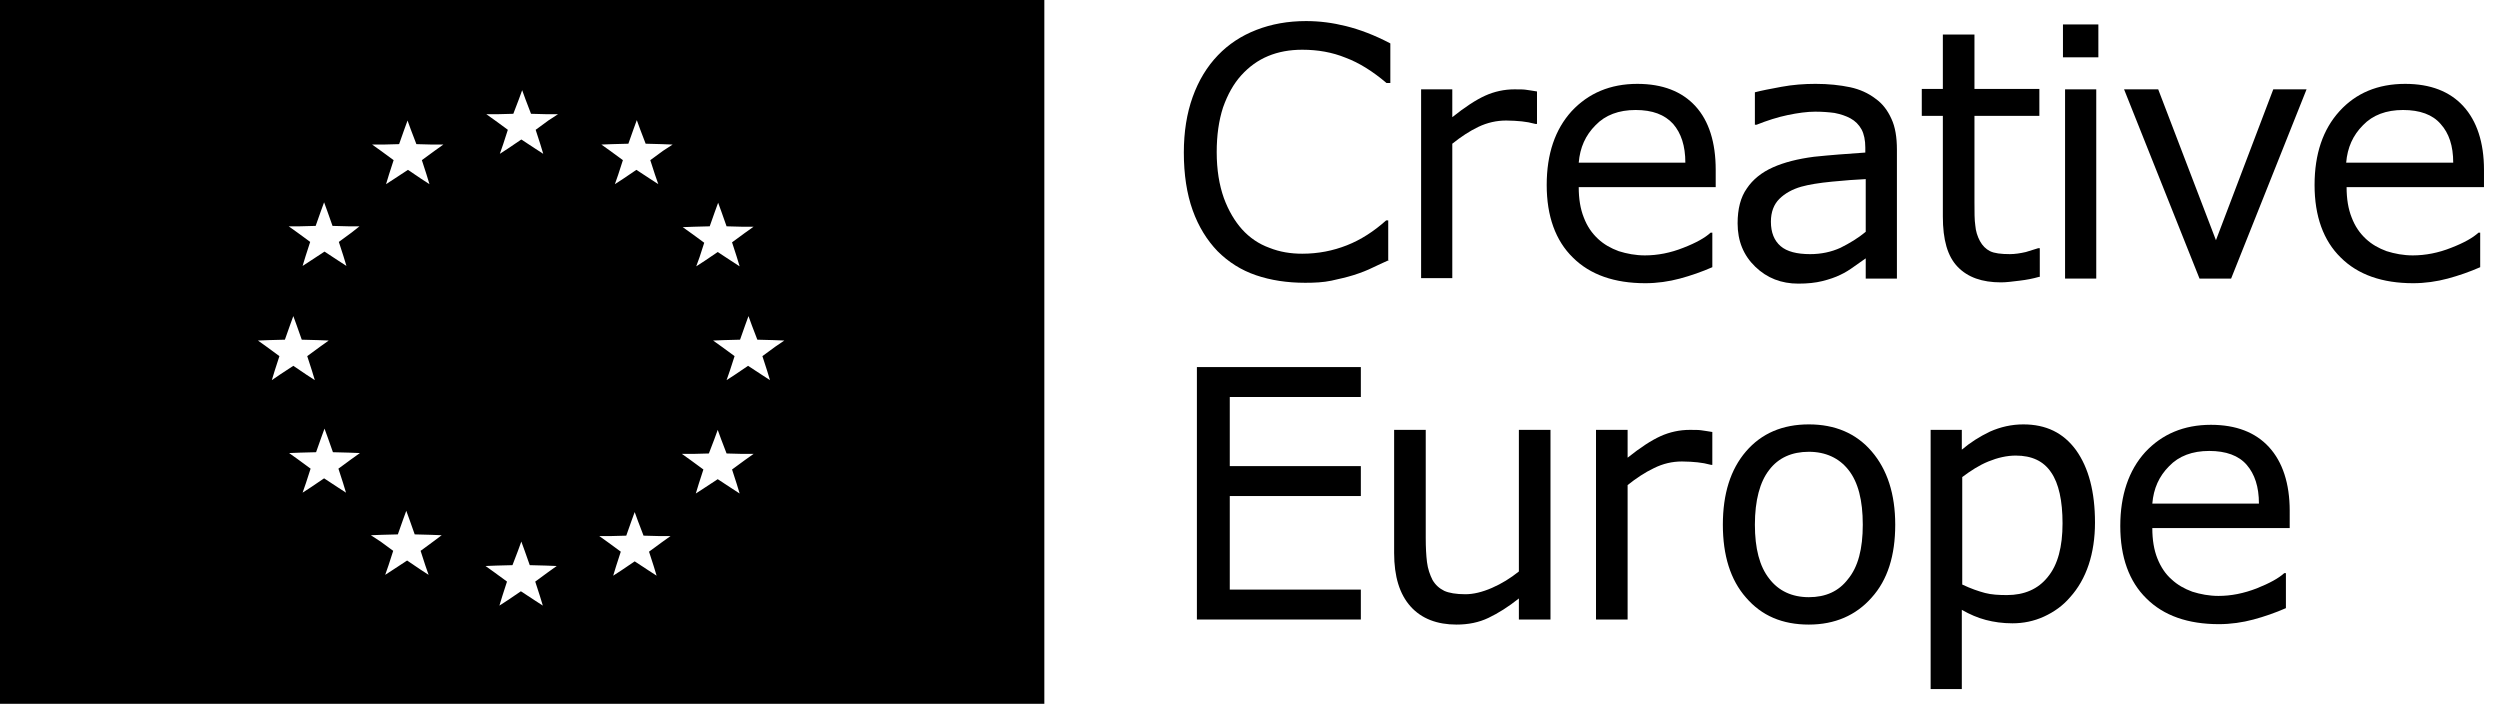 <svg enable-background="new 0 0 593.2 167" viewBox="0 0 593.2 167" xmlns="http://www.w3.org/2000/svg"><path d="m329.6 61.7c-1.4.6-2.8 1.3-3.9 1.8-1.2.6-2.7 1.2-4.6 1.8-1.6.5-3.4.9-5.2 1.3-1.9.4-4 .5-6.2.5-4.3 0-8.2-.6-11.7-1.8s-6.5-3.1-9.1-5.7c-2.5-2.6-4.5-5.8-5.9-9.7s-2.1-8.5-2.1-13.7c0-4.9.7-9.3 2.1-13.2s3.4-7.2 6-9.9c2.5-2.6 5.5-4.6 9.1-6s7.5-2.1 11.8-2.1c3.2 0 6.3.4 9.5 1.2s6.7 2.1 10.5 4.1v9.4h-.9c-3.3-2.8-6.5-4.8-9.7-6-3.2-1.3-6.6-1.9-10.3-1.9-3 0-5.7.5-8.1 1.5s-4.5 2.5-6.4 4.6c-1.8 2-3.2 4.5-4.3 7.6-1 3.1-1.5 6.6-1.5 10.6 0 4.2.6 7.8 1.7 10.9 1.1 3 2.6 5.5 4.3 7.4 1.8 2 4 3.5 6.5 4.4 2.5 1 5.1 1.4 7.8 1.4 3.8 0 7.3-.7 10.6-2s6.4-3.3 9.3-5.9h.5v9.4z"/><path d="m364.7 29.4h-.4c-1.1-.3-2.2-.5-3.2-.6-1.1-.1-2.3-.2-3.7-.2-2.3 0-4.5.5-6.6 1.5s-4.2 2.4-6.2 4v31.9h-7.4v-44.8h7.4v6.6c3-2.4 5.6-4.1 7.8-5.1s4.6-1.5 6.9-1.5c1.3 0 2.2 0 2.8.1s1.5.2 2.6.4z"/><path d="m407.2 44.4h-32.6c0 2.8.4 5.2 1.2 7.2.8 2.1 1.9 3.7 3.4 5.1 1.4 1.3 3 2.2 4.9 2.9 1.9.6 4 1 6.2 1 3 0 6.1-.6 9.1-1.8 3.1-1.2 5.2-2.4 6.5-3.6h.4v8.2c-2.5 1.1-5.1 2-7.7 2.7s-5.4 1.1-8.2 1.1c-7.3 0-13.1-2-17.2-6.1-4.1-4-6.2-9.8-6.2-17.2s2-13.2 5.9-17.5c4-4.3 9.2-6.5 15.6-6.5 6 0 10.6 1.8 13.8 5.3s4.8 8.6 4.8 15.1v4.1zm-7.3-5.8c0-4-1-7-2.9-9.2-2-2.2-4.9-3.3-8.9-3.3s-7.2 1.2-9.5 3.6c-2.4 2.4-3.7 5.3-4 8.9z"/><path d="m450.1 66.1h-7.4v-4.8c-.7.5-1.6 1.1-2.7 1.9s-2.2 1.5-3.3 2c-1.2.6-2.7 1.1-4.3 1.5s-3.5.6-5.7.6c-4 0-7.4-1.3-10.2-4s-4.2-6.1-4.2-10.3c0-3.4.7-6.2 2.2-8.3 1.4-2.1 3.5-3.8 6.2-5s5.9-2 9.7-2.5c3.8-.4 7.8-.7 12.2-1v-1.2c0-1.7-.3-3.2-.9-4.3s-1.5-2-2.6-2.6-2.3-1-3.8-1.3c-1.5-.2-3-.3-4.6-.3-1.9 0-4.1.3-6.5.8s-4.9 1.3-7.4 2.3h-.4v-7.7c1.5-.4 3.6-.8 6.3-1.3s5.4-.7 8.1-.7c3.1 0 5.8.3 8.2.8 2.3.5 4.3 1.4 6 2.7 1.7 1.2 2.9 2.8 3.8 4.8.9 1.9 1.3 4.4 1.3 7.3zm-7.4-11.1v-12.5c-2.3.1-4.9.3-8 .6s-5.5.7-7.3 1.2c-2.1.6-3.9 1.6-5.2 2.9s-2 3.1-2 5.4c0 2.6.8 4.5 2.3 5.8s3.9 1.9 7 1.9c2.6 0 5-.5 7.2-1.5 2.2-1.1 4.2-2.3 6-3.8z"/><path d="m483.8 65.7c-1.4.4-2.9.7-4.6.9s-3.1.4-4.4.4c-4.5 0-7.9-1.2-10.3-3.7s-3.5-6.4-3.5-11.9v-23.9h-5v-6.4h5v-12.9h7.5v12.9h15.4v6.4h-15.4v20.5c0 2.4 0 4.2.2 5.5.1 1.3.5 2.6 1.1 3.7s1.4 1.9 2.4 2.4 2.6.7 4.7.7c1.2 0 2.5-.2 3.8-.5 1.3-.4 2.3-.7 2.9-.9h.4v6.8z"/><path d="m497.9 13.6h-8.4v-7.8h8.4zm-.4 52.5h-7.5v-44.9h7.4v44.9z"/><path d="m547.3 21.2-17.9 44.9h-7.5l-17.9-44.9h8.1l13.7 35.8 13.6-35.8z"/><path d="m589.4 44.4h-32.6c0 2.8.4 5.2 1.2 7.2.8 2.1 1.9 3.7 3.4 5.1 1.4 1.3 3 2.2 4.9 2.9 1.9.6 4 1 6.2 1 3 0 6.1-.6 9.1-1.8 3.1-1.2 5.2-2.4 6.5-3.6h.4v8.2c-2.5 1.1-5.1 2-7.7 2.7s-5.4 1.1-8.2 1.1c-7.3 0-13.1-2-17.2-6.1-4.1-4-6.2-9.8-6.2-17.2s2-13.2 5.9-17.5 9.1-6.5 15.6-6.5c6 0 10.6 1.8 13.8 5.3s4.9 8.6 4.9 15.1zm-7.3-5.8c0-4-1-7-3-9.2-1.9-2.2-4.9-3.3-8.9-3.3s-7.2 1.2-9.5 3.6c-2.4 2.4-3.7 5.3-4 8.9z"/><path d="m322.9 147h-38.9v-59.9h38.9v7.1h-31.1v16.4h31.1v7.1h-31.1v22.2h31.1z"/><path d="m367.9 147h-7.5v-5c-2.5 2-4.9 3.5-7.2 4.6s-4.8 1.6-7.6 1.6c-4.6 0-8.3-1.4-10.9-4.3s-3.9-7.1-3.9-12.7v-29.2h7.5v25.6c0 2.3.1 4.2.3 5.8s.7 3 1.3 4.2c.7 1.2 1.6 2 2.8 2.6 1.1.5 2.8.8 5 .8 1.9 0 4-.5 6.3-1.5s4.4-2.3 6.4-3.9v-33.6h7.5z"/><path d="m406.4 110.3h-.4c-1.1-.3-2.2-.5-3.2-.6s-2.3-.2-3.7-.2c-2.3 0-4.5.5-6.7 1.6-2.1 1-4.2 2.4-6.2 4v31.9h-7.5v-45h7.5v6.6c3-2.4 5.6-4.1 7.8-5.1s4.6-1.5 6.9-1.5c1.3 0 2.2 0 2.8.1s1.5.2 2.6.4v7.8z"/><path d="m449.7 124.5c0 7.3-1.8 13.1-5.6 17.3-3.7 4.2-8.7 6.4-14.9 6.4-6.3 0-11.2-2.1-14.9-6.4-3.7-4.2-5.5-10-5.5-17.3s1.8-13.1 5.5-17.4 8.7-6.4 14.9-6.4 11.2 2.1 14.9 6.4 5.6 10.1 5.6 17.4zm-7.7 0c0-5.8-1.1-10.1-3.4-13-2.2-2.8-5.4-4.3-9.4-4.3s-7.2 1.4-9.4 4.3c-2.2 2.8-3.4 7.2-3.4 13 0 5.6 1.1 9.9 3.4 12.8 2.2 2.9 5.4 4.4 9.4 4.4s7.1-1.4 9.3-4.3c2.4-2.9 3.5-7.2 3.5-12.9z"/><path d="m497.1 124c0 3.6-.5 7-1.5 10s-2.5 5.6-4.4 7.7c-1.7 2-3.8 3.5-6.2 4.6s-4.9 1.6-7.5 1.6c-2.3 0-4.4-.3-6.3-.8s-3.8-1.3-5.7-2.4v18.8h-7.4v-61.5h7.4v4.7c2-1.7 4.2-3.1 6.7-4.3 2.5-1.1 5.1-1.7 7.9-1.7 5.4 0 9.5 2 12.5 6.1 3 4.2 4.5 9.9 4.5 17.2zm-7.7.2c0-5.4-.9-9.5-2.7-12.1-1.8-2.7-4.6-4-8.4-4-2.1 0-4.3.5-6.5 1.4s-4.2 2.2-6.2 3.7v25.5c2.1 1 3.9 1.6 5.4 2s3.3.5 5.2.5c4.1 0 7.4-1.4 9.7-4.3 2.4-2.9 3.5-7.2 3.5-12.7z"/><path d="m543.3 125.3h-32.6c0 2.8.4 5.2 1.2 7.2s1.9 3.7 3.4 5c1.4 1.3 3 2.2 4.9 2.9 1.9.6 4 1 6.2 1 3 0 6-.6 9.1-1.8 3-1.2 5.2-2.4 6.5-3.6h.4v8.3c-2.5 1.1-5.1 2-7.7 2.7s-5.4 1.1-8.2 1.1c-7.3 0-13.1-2-17.2-6.1-4.1-4-6.2-9.8-6.2-17.2 0-7.3 2-13.2 5.9-17.5 4-4.3 9.2-6.5 15.6-6.5 6 0 10.6 1.8 13.8 5.3s4.9 8.6 4.9 15.1zm-7.3-5.8c0-4-1-7-2.9-9.2s-4.9-3.3-8.9-3.3-7.2 1.2-9.5 3.6c-2.4 2.4-3.7 5.3-4 8.9z"/><path d="m0 0v167h247.8v-167zm164.6 53.8 3.8-.1 1.2-3.4.8-2.2.8 2.2 1.2 3.4 3.8.1h2.6l-2.1 1.5-3 2.2 1.1 3.4.7 2.3-2-1.3-3.2-2.1-3.1 2.1-2 1.3.8-2.2 1.1-3.4-3-2.2-2.1-1.5zm-100.1 36.4.7-2.3 1.1-3.4-3-2.2-2.1-1.5 2.6-.1 3.8-.1 1.2-3.4.8-2.2.8 2.2 1.2 3.4 3.8.1 2.6.1-2.1 1.5-3 2.2 1.1 3.4.7 2.3-2-1.3-3.1-2.1-3.2 2.1zm18.8 18.8-3 2.2 1.1 3.4.7 2.3-2-1.3-3.2-2.1-3.1 2.1-2 1.3.8-2.3 1.1-3.4-3-2.2-2.1-1.5 2.6-.1 3.8-.1 1.2-3.4.8-2.2.8 2.2 1.2 3.4 3.8.1 2.6.1zm.1-53.8-3 2.2 1.1 3.4.7 2.3-2-1.3-3.2-2.1-3.2 2.1-2 1.3.7-2.3 1.1-3.4-3-2.2-2.1-1.5h2.6l3.8-.1 1.2-3.4.8-2.2.8 2.2 1.2 3.4 3.8.1h2.6zm19.4 73.3-3 2.2 1.1 3.4.8 2.3-2-1.3-3.1-2.1-3.2 2.1-2 1.3.8-2.3 1.1-3.4-3-2.2-2.3-1.5 2.6-.1 3.8-.1 1.2-3.4.8-2.2.8 2.2 1.2 3.4 3.8.1 2.6.1zm.3-92.7-3 2.2 1.1 3.4.7 2.3-2-1.3-3.1-2.1-3.2 2.1-2 1.3.7-2.3 1.1-3.4-3-2.2-2.1-1.5h2.6l3.8-.1 1.2-3.4.8-2.2.8 2.2 1.3 3.4 3.8.1h2.6zm26.9 100-3 2.2 1.1 3.4.7 2.3-2-1.3-3.2-2.1-3.1 2.1-2 1.3.7-2.3 1.1-3.4-3-2.2-2.1-1.5 2.6-.1 3.8-.1 1.3-3.4.8-2.2.8 2.2 1.2 3.4 3.8.1 2.6.1zm.1-107.2-3 2.2 1.1 3.4.7 2.3-2-1.3-3.2-2.1-3.1 2.1-2 1.3.8-2.3 1.1-3.4-3-2.2-2.1-1.5h2.6l3.8-.1 1.3-3.4.8-2.2.8 2.2 1.3 3.4 3.8.1h2.6zm26.9 100.1-3 2.2 1.1 3.4.7 2.3-2-1.3-3.2-2.1-3.1 2.1-2 1.3.7-2.3 1.1-3.4-3-2.2-2.1-1.5h2.6l3.8-.1 1.2-3.4.8-2.2.8 2.2 1.3 3.4 3.8.1h2.6zm.3-92.9-3 2.2 1.1 3.4.8 2.3-2-1.3-3.2-2.1-3.1 2.1-2 1.3.8-2.3 1.1-3.4-3-2.2-2.1-1.5 2.6-.1 3.8-.1 1.2-3.4.8-2.2.8 2.2 1.3 3.4 3.8.1 2.6.1zm19.4 73.4-3 2.2 1.1 3.4.7 2.3-2-1.3-3.2-2.1-3.2 2.1-2 1.3.7-2.3 1.1-3.4-3-2.2-2.1-1.5h2.6l3.8-.1 1.3-3.4.8-2.2.8 2.2 1.3 3.4 3.8.1h2.6zm7.2-26.9-3 2.2 1.1 3.4.7 2.3-2-1.3-3.2-2.1-3.1 2.1-2 1.3.8-2.3 1.1-3.4-3-2.2-2.1-1.5 2.6-.1 3.8-.1 1.2-3.4.8-2.2.8 2.2 1.3 3.4 3.8.1 2.6.1z"/></svg>
